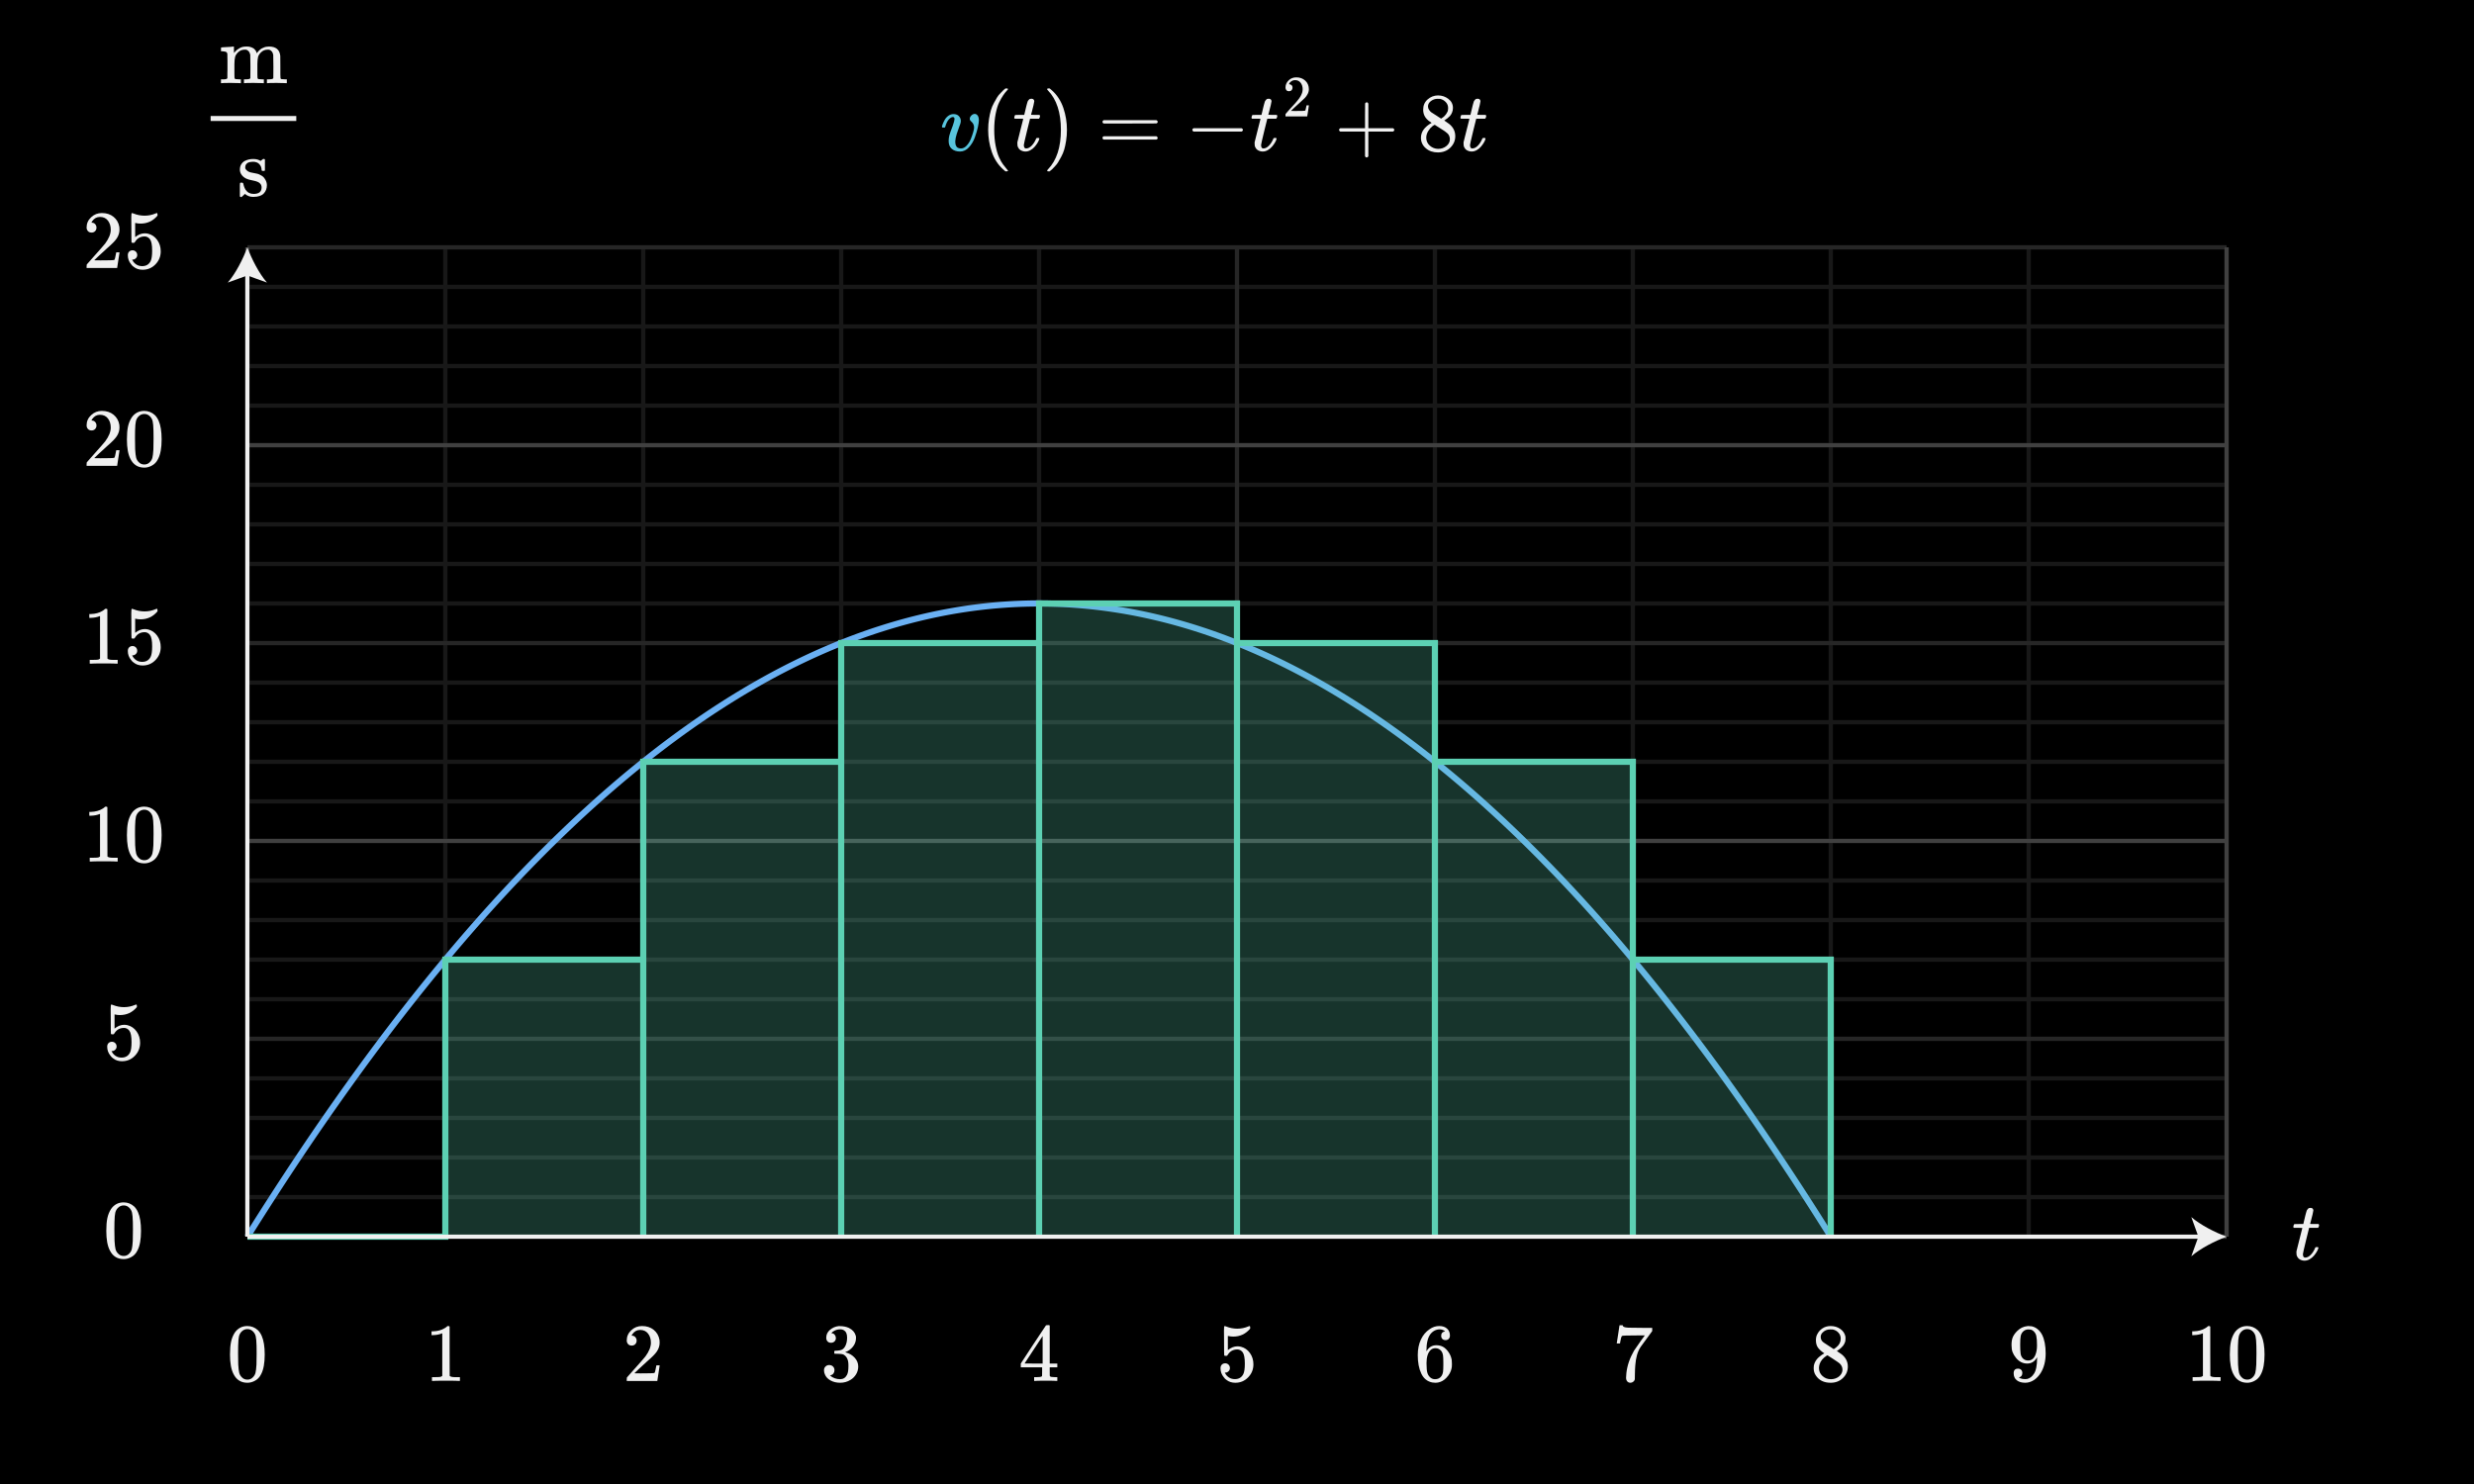 <svg width="600" height="360" viewBox="0 0 600 360" fill="none" xmlns="http://www.w3.org/2000/svg">
<rect x="0" y="0" width="600" height="360" fill="#808080" stroke="none"/>
<g clip-path="url(#clip0_913_10276)">
<path d="M600 0H0V360H600V0Z" fill="black"/>
<path d="M540 60H60V300H540V60Z" fill="black"/>
<path d="M60 69.6H540" stroke="#181818"/>
<path d="M60 79.199H540" stroke="#181818"/>
<path d="M60 88.8H540" stroke="#181818"/>
<path d="M60 98.399H540" stroke="#181818"/>
<path d="M60 117.6H540" stroke="#181818"/>
<path d="M60 127.199H540" stroke="#181818"/>
<path d="M60 136.8H540" stroke="#181818"/>
<path d="M60 146.399H540" stroke="#181818"/>
<path d="M60 165.6H540" stroke="#181818"/>
<path d="M60 175.199H540" stroke="#181818"/>
<path d="M60 184.8H540" stroke="#181818"/>
<path d="M60 194.399H540" stroke="#181818"/>
<path d="M60 213.6H540" stroke="#181818"/>
<path d="M60 223.199H540" stroke="#181818"/>
<path d="M60 232.8H540" stroke="#181818"/>
<path d="M60 242.399H540" stroke="#181818"/>
<path d="M60 261.6H540" stroke="#181818"/>
<path d="M60 271.199H540" stroke="#181818"/>
<path d="M60 280.8H540" stroke="#181818"/>
<path d="M60 290.399H540" stroke="#181818"/>
<path d="M108 60V300" stroke="#181818"/>
<path d="M156 60V300" stroke="#181818"/>
<path d="M204 60V300" stroke="#181818"/>
<path d="M252 60V300" stroke="#181818"/>
<path d="M348 60V300" stroke="#181818"/>
<path d="M396 60V300" stroke="#181818"/>
<path d="M444 60V300" stroke="#181818"/>
<path d="M492 60V300" stroke="#181818"/>
<path d="M60 60H540" stroke="#262626"/>
<path d="M60 156H540" stroke="#262626"/>
<path d="M60 252H540" stroke="#262626"/>
<path d="M300 60V300" stroke="#262626"/>
<path d="M60 108H540" stroke="#404040"/>
<path d="M60 204H540" stroke="#404040"/>
<path d="M60 300H540" stroke="#404040"/>
<path d="M60 60V300" stroke="#404040"/>
<path d="M540 60V300" stroke="#404040"/>
<path d="M60 69.6H540" stroke="#181818"/>
<path d="M60 79.199H540" stroke="#181818"/>
<path d="M60 88.8H540" stroke="#181818"/>
<path d="M60 98.399H540" stroke="#181818"/>
<path d="M60 117.6H540" stroke="#181818"/>
<path d="M60 127.199H540" stroke="#181818"/>
<path d="M60 136.8H540" stroke="#181818"/>
<path d="M60 146.399H540" stroke="#181818"/>
<path d="M60 165.6H540" stroke="#181818"/>
<path d="M60 175.199H540" stroke="#181818"/>
<path d="M60 184.8H540" stroke="#181818"/>
<path d="M60 194.399H540" stroke="#181818"/>
<path d="M60 213.6H540" stroke="#181818"/>
<path d="M60 223.199H540" stroke="#181818"/>
<path d="M60 232.8H540" stroke="#181818"/>
<path d="M60 242.399H540" stroke="#181818"/>
<path d="M60 261.6H540" stroke="#181818"/>
<path d="M60 271.199H540" stroke="#181818"/>
<path d="M60 280.8H540" stroke="#181818"/>
<path d="M60 290.399H540" stroke="#181818"/>
<path d="M108 60V300" stroke="#181818"/>
<path d="M156 60V300" stroke="#181818"/>
<path d="M204 60V300" stroke="#181818"/>
<path d="M252 60V300" stroke="#181818"/>
<path d="M348 60V300" stroke="#181818"/>
<path d="M396 60V300" stroke="#181818"/>
<path d="M444 60V300" stroke="#181818"/>
<path d="M492 60V300" stroke="#181818"/>
<path d="M60 60H540" stroke="#262626"/>
<path d="M60 156H540" stroke="#262626"/>
<path d="M60 252H540" stroke="#262626"/>
<path d="M300 60V300" stroke="#262626"/>
<path d="M60 108H540" stroke="#404040"/>
<path d="M60 204H540" stroke="#404040"/>
<path d="M60 300H540" stroke="#404040"/>
<path d="M60 60V300" stroke="#404040"/>
<path d="M540 60V300" stroke="#404040"/>
<path d="M60 300L61 298.404L62 296.816L63 295.237L64 293.666L65 292.104L66 290.55L67 289.004L68 287.466L69 285.937L70 284.416L71 282.903L72 281.399L73 279.903L74 278.416L75 276.937L76 275.466L77 274.003L78 272.549L79 271.103L80 269.666L81 268.237L82 266.816L83 265.404L84 264L85 262.604L86 261.216L87 259.837L88 258.466L89 257.103L90 255.749L91 254.403L92 253.065L93 251.736L94 250.415L95 249.102L96 247.798L97 246.502L98 245.214L99 243.935L100 242.664L101 241.402L102 240.148L103 238.902L104 237.664L105 236.435L106 235.214L107 234.001L108 232.797L109 231.601L110 230.414L111 229.235L112 228.064L113 226.902L114 225.748L115 224.602L116 223.465L117 222.336L118 221.215L119 220.103L120 218.999L121 217.903L122 216.815L123 215.736L124 214.665L125 213.603L126 212.549L127 211.503L128 210.466L129 209.437L130 208.416L131 207.403L132 206.399L133 205.403L134 204.416L135 203.437L136 202.466L137 201.504L138 200.55L139 199.604L140 198.666L141 197.737L142 196.816L143 195.904L144 195L145 194.104L146 193.217L147 192.338L148 191.467L149 190.604L150 189.75L151 188.904L152 188.067L153 187.238L154 186.417L155 185.605L156 184.801L157 184.005L158 183.217L159 182.438L160 181.667L161 180.904L162 180.15L163 179.404L164 178.666L165 177.937L166 177.216L167 176.503L168 175.799L169 175.103L170 174.415L171 173.736L172 173.065L173 172.402L174 171.748L175 171.102L176 170.464L177 169.835L178 169.214L179 168.601L180 167.997L181 167.401L182 166.813L183 166.234L184 165.663L185 165.1L186 164.546L187 164L188 163.462L189 162.933L190 162.412L191 161.899L192 161.395L193 160.899L194 160.411L195 159.932L196 159.461L197 158.998L198 158.544L199 158.098L200 157.66L201 157.231L202 156.81L203 156.397L204 155.993L205 155.597L206 155.209L207 154.83L208 154.459L209 154.096L210 153.742L211 153.396L212 153.058L213 152.729L214 152.408L215 152.095L216 151.791L217 151.495L218 151.207L219 150.928L220 150.657L221 150.394L222 150.14L223 149.894L224 149.656L225 149.427L226 149.206L227 148.993L228 148.789L229 148.593L230 148.405L231 148.226L232 148.055L233 147.892L234 147.738L235 147.592L236 147.454L237 147.325L238 147.204L239 147.091L240 146.987L241 146.891L242 146.804L243 146.725L244 146.654L245 146.591L246 146.537L247 146.491L248 146.453L249 146.424L250 146.403L251 146.391L252 146.387L253 146.391L254 146.403L255 146.424L256 146.453L257 146.491L258 146.537L259 146.591L260 146.654L261 146.725L262 146.804L263 146.891L264 146.987L265 147.091L266 147.204L267 147.325L268 147.454L269 147.591L270 147.737L271 147.891L272 148.053L273 148.224L274 148.403L275 148.591L276 148.787L277 148.991L278 149.203L279 149.424L280 149.653L281 149.89L282 150.136L283 150.39L284 150.653L285 150.924L286 151.203L287 151.49L288 151.786L289 152.09L290 152.402L291 152.723L292 153.052L293 153.389L294 153.735L295 154.089L296 154.451L297 154.822L298 155.201L299 155.588L300 155.984L301 156.388L302 156.8L303 157.221L304 157.65L305 158.087L306 158.533L307 158.987L308 159.449L309 159.92L310 160.399L311 160.886L312 161.382L313 161.886L314 162.398L315 162.919L316 163.448L317 163.985L318 164.531L319 165.085L320 165.647L321 166.218L322 166.797L323 167.384L324 167.98L325 168.584L326 169.196L327 169.817L328 170.446L329 171.083L330 171.729L331 172.383L332 173.045L333 173.716L334 174.395L335 175.082L336 175.778L337 176.482L338 177.194L339 177.915L340 178.644L341 179.381L342 180.127L343 180.881L344 181.643L345 182.414L346 183.193L347 183.98L348 184.776L349 185.58L350 186.392L351 187.213L352 188.042L353 188.879L354 189.725L355 190.579L356 191.441L357 192.312L358 193.191L359 194.078L360 194.974L361 195.878L362 196.79L363 197.711L364 198.64L365 199.577L366 200.523L367 201.477L368 202.439L369 203.41L370 204.389L371 205.376L372 206.372L373 207.376L374 208.388L375 209.409L376 210.438L377 211.475L378 212.521L379 213.575L380 214.637L381 215.708L382 216.787L383 217.874L384 218.97L385 220.074L386 221.186L387 222.307L388 223.436L389 224.573L390 225.719L391 226.873L392 228.035L393 229.206L394 230.385L395 231.572L396 232.768L397 233.972L398 235.184L399 236.405L400 237.634L401 238.871L402 240.117L403 241.371L404 242.633L405 243.904L406 245.183L407 246.47L408 247.766L409 249.07L410 250.382L411 251.703L412 253.032L413 254.369L414 255.715L415 257.069L416 258.431L417 259.802L418 261.181L419 262.568L420 263.964L421 265.368L422 266.78L423 268.201L424 269.63L425 271.067L426 272.513L427 273.967L428 275.429L429 276.9L430 278.379L431 279.866L432 281.362L433 282.866L434 284.378L435 285.899L436 287.428L437 288.965L438 290.511L439 292.065L440 293.627L441 295.198L442 296.777L443 298.364L444 299.96" stroke="#6AB0F3" stroke-width="1.5"/>
<path d="M60 299.999H108V232.799H156V299.999V184.799H204V299.999V155.999H252V299.999V146.399H300V299.999V155.999H348V299.999V184.799H396V299.999V232.799H444V299.999" fill="#5CD0B3" fill-opacity="0.25"/>
<path d="M60 299.999H108V232.799H156V299.999V184.799H204V299.999V155.999H252V299.999V146.399H300V299.999V155.999H348V299.999V184.799H396V299.999V232.799H444V299.999" stroke="#5CD0B3" stroke-width="1.5"/>
<path d="M533.954 300.003H59.989" stroke="#F0F0F0"/>
<path d="M539.989 300.003C537.149 298.949 533.626 297.151 531.442 295.247L533.162 300.003L531.442 304.758C533.626 302.854 537.15 301.056 539.989 300.003Z" fill="#F0F0F0"/>
<path d="M59.989 66.038V300.003" stroke="#F0F0F0"/>
<path d="M59.989 60.003C58.935 62.843 57.137 66.366 55.233 68.55L59.989 66.83L64.744 68.55C62.84 66.366 61.042 62.842 59.989 60.003Z" fill="#F0F0F0"/>
<path d="M56.92 323.3C57.667 322.22 58.687 321.68 59.98 321.68C60.953 321.68 61.807 322.014 62.54 322.68C62.9 323.028 63.207 323.481 63.46 324.04C63.953 325.146 64.2 326.667 64.2 328.6C64.2 330.667 63.913 332.247 63.34 333.34C62.967 334.113 62.42 334.674 61.7 335.02C61.14 335.3 60.573 335.441 60 335.441C58.467 335.441 57.347 334.741 56.64 333.34C56.066 332.247 55.78 330.667 55.78 328.6C55.78 327.361 55.863 326.337 56.03 325.531C56.197 324.724 56.493 323.981 56.92 323.301V323.3ZM61.42 323.06C61.033 322.634 60.56 322.42 60 322.42C59.44 322.42 58.96 322.634 58.56 323.06C58.267 323.368 58.066 323.741 57.96 324.18C57.853 324.62 57.787 325.38 57.76 326.46C57.76 326.54 57.757 326.8 57.75 327.24C57.743 327.679 57.74 328.047 57.74 328.34C57.74 329.62 57.753 330.514 57.78 331.02C57.833 331.954 57.913 332.624 58.02 333.031C58.126 333.437 58.327 333.788 58.62 334.081C58.98 334.481 59.44 334.681 60 334.681C60.546 334.681 61 334.482 61.36 334.081C61.653 333.788 61.853 333.437 61.96 333.031C62.066 332.624 62.147 331.954 62.2 331.02C62.226 330.514 62.24 329.621 62.24 328.34C62.24 328.047 62.236 327.68 62.23 327.24C62.223 326.8 62.22 326.54 62.22 326.46C62.193 325.38 62.126 324.62 62.02 324.18C61.913 323.741 61.713 323.368 61.42 323.06Z" fill="#F0F0F0"/>
<path d="M111.32 335C111.093 334.96 110.033 334.94 108.14 334.94C106.273 334.94 105.226 334.96 105 335H104.76V334.08H105.28C106.053 334.08 106.553 334.059 106.78 334.019C106.887 334.006 107.047 333.926 107.26 333.78V323.44C107.233 323.44 107.18 323.46 107.1 323.5C106.486 323.74 105.8 323.867 105.04 323.88H104.66V322.96H105.04C106.16 322.92 107.093 322.667 107.84 322.2C108.08 322.066 108.287 321.913 108.46 321.74C108.486 321.7 108.566 321.679 108.7 321.679C108.833 321.679 108.947 321.719 109.04 321.799V327.779L109.06 333.779C109.26 333.979 109.693 334.079 110.36 334.079H111.54V334.999H111.32V335Z" fill="#F0F0F0"/>
<path d="M153.2 326.42C152.826 326.42 152.533 326.3 152.32 326.06C152.107 325.821 152 325.528 152 325.18C152 324.22 152.363 323.397 153.09 322.71C153.817 322.023 154.687 321.68 155.7 321.68C156.846 321.68 157.796 321.991 158.55 322.611C159.304 323.231 159.767 324.041 159.94 325.041C159.967 325.281 159.98 325.501 159.98 325.701C159.98 326.474 159.747 327.201 159.28 327.881C158.907 328.442 158.154 329.208 157.02 330.181C156.54 330.595 155.873 331.208 155.02 332.021L153.84 333.141L155.36 333.162C157.453 333.162 158.567 333.129 158.7 333.061C158.753 333.048 158.82 332.909 158.9 332.641C158.953 332.495 159.046 332.041 159.18 331.282V331.221H159.98V331.282L159.42 334.942V335.002H152V334.622C152 334.355 152.013 334.202 152.04 334.162C152.053 334.136 152.613 333.502 153.72 332.262C155.173 330.649 156.106 329.582 156.52 329.062C157.413 327.849 157.86 326.736 157.86 325.722C157.86 324.842 157.63 324.106 157.17 323.512C156.71 322.919 156.066 322.622 155.24 322.622C154.467 322.622 153.84 322.969 153.36 323.662C153.333 323.716 153.293 323.789 153.24 323.882C153.2 323.949 153.18 323.989 153.18 324.002C153.18 324.016 153.213 324.022 153.28 324.022C153.613 324.022 153.884 324.142 154.09 324.382C154.296 324.622 154.4 324.903 154.4 325.222C154.4 325.556 154.29 325.839 154.07 326.073C153.85 326.306 153.56 326.423 153.2 326.423V326.42Z" fill="#F0F0F0"/>
<path d="M201.54 325.74C201.18 325.74 200.896 325.627 200.69 325.4C200.483 325.173 200.38 324.879 200.38 324.519C200.38 323.759 200.68 323.123 201.28 322.61C201.88 322.096 202.573 321.793 203.36 321.7H203.66C204.5 321.7 205.24 321.846 205.88 322.139C206.76 322.579 207.313 323.206 207.54 324.019C207.58 324.153 207.6 324.332 207.6 324.559C207.6 325.346 207.356 326.049 206.87 326.669C206.383 327.289 205.773 327.732 205.04 327.999C204.973 328.026 204.973 328.046 205.04 328.059C205.066 328.073 205.133 328.093 205.24 328.12C206.053 328.347 206.74 328.769 207.3 329.39C207.86 330.01 208.14 330.714 208.14 331.5C208.14 332.193 207.963 332.827 207.61 333.4C207.256 333.973 206.807 334.42 206.26 334.74C205.513 335.207 204.68 335.44 203.76 335.44C202.88 335.44 202.1 335.252 201.42 334.879C200.74 334.506 200.28 334.006 200.04 333.379C199.907 333.099 199.84 332.773 199.84 332.4C199.84 332.027 199.963 331.723 200.21 331.49C200.457 331.257 200.753 331.139 201.1 331.139C201.473 331.139 201.78 331.259 202.02 331.499C202.26 331.739 202.38 332.039 202.38 332.399C202.38 332.706 202.293 332.972 202.12 333.199C201.947 333.426 201.713 333.572 201.42 333.638L201.28 333.678C202 334.279 202.827 334.578 203.76 334.578C204.493 334.578 205.047 334.224 205.42 333.517C205.647 333.078 205.76 332.405 205.76 331.497V331.097C205.76 329.83 205.333 328.985 204.48 328.557C204.28 328.478 203.873 328.431 203.26 328.417L202.42 328.397L202.36 328.357C202.333 328.317 202.32 328.211 202.32 328.037C202.32 327.877 202.34 327.777 202.38 327.737C202.42 327.697 202.453 327.676 202.48 327.676C202.853 327.676 203.24 327.643 203.64 327.576C204.226 327.496 204.673 327.166 204.98 326.586C205.287 326.006 205.44 325.31 205.44 324.496C205.44 323.63 205.207 323.05 204.74 322.756C204.46 322.569 204.146 322.477 203.8 322.477C203.133 322.477 202.547 322.657 202.04 323.016C201.986 323.043 201.927 323.086 201.86 323.147C201.793 323.207 201.74 323.263 201.7 323.317L201.64 323.397C201.68 323.41 201.726 323.423 201.78 323.437C202.047 323.463 202.27 323.59 202.45 323.817C202.63 324.044 202.72 324.303 202.72 324.596C202.72 324.916 202.61 325.187 202.39 325.407C202.17 325.627 201.887 325.737 201.54 325.737V325.74Z" fill="#F0F0F0"/>
<path d="M256.24 335C256.053 334.96 255.193 334.94 253.66 334.94C252.06 334.94 251.166 334.96 250.98 335H250.8V334.08H251.42C251.993 334.066 252.347 334.033 252.48 333.98C252.586 333.953 252.667 333.886 252.72 333.78C252.733 333.754 252.74 333.393 252.74 332.7V331.7H247.56V330.78L250.58 326.16C252.62 323.066 253.653 321.514 253.68 321.5C253.706 321.474 253.847 321.46 254.1 321.46H254.46L254.58 321.58V330.78H256.42V331.7H254.58V332.72C254.58 333.267 254.583 333.587 254.59 333.68C254.597 333.774 254.633 333.854 254.7 333.92C254.806 334.014 255.186 334.066 255.84 334.08H256.42V335H256.24ZM252.86 330.78V324.099L248.48 330.759L250.66 330.78H252.86Z" fill="#F0F0F0"/>
<path d="M297.14 330.72C297.46 330.72 297.73 330.83 297.95 331.05C298.17 331.27 298.28 331.547 298.28 331.88C298.28 332.187 298.167 332.447 297.94 332.66C297.713 332.873 297.46 332.98 297.18 332.98H297.04L297.1 333.08C297.3 333.507 297.606 333.86 298.02 334.14C298.433 334.42 298.92 334.56 299.48 334.56C300.427 334.56 301.106 334.161 301.52 333.361C301.774 332.868 301.901 332.014 301.901 330.8C301.901 329.427 301.721 328.5 301.36 328.02C301.014 327.581 300.587 327.361 300.081 327.361C299.041 327.361 298.254 327.814 297.721 328.72C297.667 328.814 297.617 328.87 297.571 328.89C297.524 328.911 297.428 328.92 297.281 328.92C297.054 328.92 296.928 328.88 296.901 328.8C296.874 328.747 296.861 327.58 296.861 325.3C296.861 324.901 296.858 324.427 296.851 323.88C296.844 323.333 296.841 322.987 296.841 322.84C296.841 322.094 296.881 321.72 296.961 321.72C296.987 321.694 297.014 321.68 297.041 321.68L297.401 321.8C298.268 322.147 299.154 322.321 300.062 322.321C301.007 322.321 301.915 322.134 302.781 321.76C302.888 321.707 302.974 321.68 303.042 321.68C303.148 321.68 303.202 321.8 303.202 322.04V322.3C302.122 323.594 300.755 324.24 299.102 324.24C298.688 324.24 298.315 324.2 297.982 324.12L297.782 324.08V327.519C298.542 326.907 299.322 326.599 300.122 326.599C300.375 326.599 300.648 326.633 300.941 326.7C301.835 326.927 302.564 327.433 303.131 328.22C303.698 329.007 303.982 329.927 303.982 330.981C303.982 332.194 303.558 333.241 302.711 334.121C301.864 335.001 300.821 335.441 299.581 335.441C298.741 335.441 298.027 335.208 297.441 334.741C297.188 334.581 296.968 334.361 296.781 334.081C296.261 333.454 296.001 332.734 296.001 331.921C296.001 331.548 296.107 331.255 296.321 331.041C296.534 330.828 296.808 330.721 297.141 330.721L297.14 330.72Z" fill="#F0F0F0"/>
<path d="M350.46 322.98C350.166 322.686 349.753 322.519 349.221 322.48C348.287 322.48 347.506 322.879 346.88 323.679C346.253 324.546 345.94 325.893 345.94 327.719L345.961 327.799L346.121 327.539C346.667 326.739 347.407 326.339 348.341 326.339C348.954 326.339 349.494 326.466 349.961 326.719C350.468 327.013 350.921 327.452 351.321 328.039C351.721 328.626 351.973 329.259 352.081 329.939C352.107 330.098 352.121 330.385 352.121 330.798V331.158C352.121 331.465 352.087 331.752 352.02 332.017C351.86 332.804 351.448 333.544 350.78 334.238C350.208 334.838 349.567 335.211 348.86 335.358C348.647 335.411 348.381 335.438 348.061 335.438C347.807 335.438 347.581 335.417 347.38 335.377C346.153 335.137 345.256 334.414 344.69 333.207C344.124 332.001 343.84 330.511 343.84 328.737C343.84 327.297 344.094 326.037 344.6 324.957C345.107 323.877 345.813 323.037 346.721 322.437C347.44 321.93 348.221 321.676 349.061 321.676C349.833 321.676 350.457 321.883 350.93 322.296C351.404 322.71 351.641 323.276 351.641 323.996C351.641 324.329 351.543 324.596 351.35 324.796C351.157 324.996 350.901 325.096 350.58 325.096C350.259 325.096 350.003 325.003 349.81 324.817C349.617 324.63 349.519 324.37 349.519 324.037C349.519 323.437 349.832 323.084 350.459 322.977L350.46 322.98ZM349.58 327.78C349.207 327.3 348.726 327.059 348.141 327.059C347.647 327.059 347.246 327.213 346.94 327.519C346.288 328.173 345.961 329.226 345.961 330.679C345.961 331.867 346.041 332.686 346.201 333.139C346.334 333.539 346.561 333.879 346.881 334.16C347.201 334.44 347.581 334.58 348.021 334.58C348.702 334.58 349.222 334.327 349.582 333.82C349.781 333.54 349.908 333.207 349.962 332.82C350.016 332.433 350.042 331.873 350.042 331.139V330.499C350.042 329.739 350.016 329.166 349.962 328.779C349.908 328.392 349.781 328.058 349.582 327.779L349.58 327.78Z" fill="#F0F0F0"/>
<path d="M392.1 325.84C392.114 325.814 392.227 325.087 392.44 323.66L392.76 321.519C392.76 321.493 392.893 321.48 393.16 321.48H393.56V321.559C393.56 321.693 393.66 321.806 393.859 321.9C394.06 321.993 394.41 322.053 394.91 322.08C395.41 322.107 396.533 322.12 398.279 322.12H400.7V322.9L399.34 324.759C399.141 325.039 398.913 325.349 398.66 325.69C398.406 326.03 398.213 326.293 398.08 326.48C397.947 326.667 397.867 326.78 397.84 326.82C397.147 327.9 396.733 329.346 396.6 331.16C396.547 331.707 396.514 332.453 396.5 333.4C396.5 333.587 396.496 333.777 396.49 333.969C396.482 334.162 396.48 334.32 396.48 334.44V334.62C396.426 334.847 396.296 335.04 396.089 335.2C395.882 335.36 395.659 335.44 395.419 335.44C395.099 335.44 394.843 335.33 394.649 335.11C394.456 334.889 394.358 334.587 394.358 334.2C394.358 334 394.385 333.62 394.438 333.059C394.639 331.259 395.258 329.453 396.298 327.639C396.565 327.213 397.125 326.407 397.979 325.219L398.899 323.959H397.039C394.72 323.959 393.499 323.999 393.379 324.079C393.325 324.105 393.252 324.253 393.159 324.518C393.079 324.786 393.013 325.098 392.959 325.458C392.933 325.685 392.912 325.812 392.899 325.838V325.899H392.098V325.838L392.1 325.84Z" fill="#F0F0F0"/>
<path d="M442.439 328.3C441.787 327.873 441.283 327.427 440.929 326.96C440.575 326.493 440.4 325.88 440.4 325.12C440.4 324.547 440.505 324.066 440.72 323.68C441.013 323.08 441.443 322.597 442.009 322.231C442.575 321.864 443.226 321.68 443.959 321.68C444.866 321.68 445.652 321.917 446.319 322.39C446.985 322.864 447.399 323.474 447.559 324.22C447.572 324.3 447.579 324.46 447.579 324.7C447.579 324.993 447.565 325.193 447.539 325.3C447.339 326.18 446.731 326.941 445.72 327.58C445.693 327.594 445.656 327.613 445.609 327.64C445.562 327.667 445.533 327.694 445.519 327.72L445.48 327.741C446.226 328.248 446.613 328.514 446.64 328.541C447.64 329.341 448.14 330.334 448.14 331.52C448.14 332.6 447.743 333.524 446.95 334.291C446.156 335.058 445.166 335.441 443.98 335.441C442.339 335.441 441.132 334.84 440.359 333.64C440.026 333.161 439.859 332.58 439.859 331.901C439.859 331.594 439.873 331.387 439.9 331.281C440.099 330.267 440.74 329.401 441.82 328.68C441.9 328.627 442.019 328.554 442.179 328.46C442.339 328.367 442.426 328.314 442.439 328.3ZM441.14 331.861C441.14 332.647 441.426 333.298 441.999 333.81C442.572 334.324 443.239 334.581 443.999 334.581C444.546 334.581 445.042 334.468 445.489 334.241C445.935 334.014 446.272 333.72 446.499 333.361C446.726 333.014 446.839 332.647 446.839 332.26C446.839 331.687 446.606 331.18 446.14 330.74C446.033 330.634 445.48 330.254 444.48 329.599C444.292 329.48 444.089 329.349 443.87 329.209C443.651 329.069 443.48 328.959 443.359 328.879L443.2 328.779L442.96 328.899C442.12 329.446 441.566 330.112 441.3 330.899C441.194 331.246 441.141 331.565 441.141 331.859L441.14 331.861ZM446.419 324.741C446.419 324.168 446.231 323.68 445.858 323.281C445.485 322.881 445.032 322.628 444.499 322.52C444.405 322.507 444.186 322.5 443.839 322.5C443.132 322.5 442.539 322.74 442.06 323.22C441.726 323.528 441.56 323.894 441.56 324.321C441.56 324.894 441.799 325.347 442.279 325.68C442.346 325.747 442.773 326.028 443.56 326.52L444.72 327.281C444.732 327.267 444.82 327.211 444.98 327.111C445.14 327.01 445.259 326.921 445.339 326.84C446.06 326.267 446.419 325.567 446.419 324.74V324.741Z" fill="#F0F0F0"/>
<path d="M490.46 333.08C490.46 333.36 490.391 333.594 490.25 333.78C490.109 333.966 489.927 334.08 489.7 334.12L489.62 334.14C489.62 334.154 489.666 334.191 489.76 334.25C489.854 334.309 489.927 334.347 489.981 334.36C490.288 334.493 490.667 334.559 491.121 334.559C491.374 334.559 491.548 334.546 491.642 334.519C492.281 334.36 492.822 333.947 493.261 333.28C493.781 332.533 494.041 331.24 494.041 329.4V329.259L493.94 329.419C493.393 330.326 492.628 330.779 491.641 330.779C490.574 330.779 489.666 330.319 488.92 329.399C488.533 328.919 488.256 328.452 488.09 327.999C487.924 327.546 487.84 326.973 487.84 326.279C487.84 325.506 487.944 324.872 488.151 324.379C488.357 323.886 488.713 323.386 489.221 322.879C489.913 322.186 490.741 321.792 491.7 321.699C491.753 321.673 491.9 321.673 492.14 321.699C492.419 321.699 492.613 321.713 492.72 321.739C493.799 321.979 494.646 322.666 495.259 323.799C495.832 324.959 496.119 326.466 496.119 328.32C496.119 330.186 495.72 331.766 494.919 333.059C494.452 333.806 493.89 334.389 493.23 334.809C492.57 335.23 491.879 335.44 491.16 335.44C490.32 335.44 489.642 335.243 489.13 334.849C488.617 334.456 488.359 333.886 488.359 333.139C488.359 332.392 488.713 332.019 489.42 332.019C489.727 332.019 489.977 332.113 490.17 332.299C490.363 332.487 490.46 332.747 490.46 333.08ZM492.481 322.54C492.347 322.514 492.161 322.5 491.92 322.5C491.413 322.5 490.981 322.68 490.62 323.04C490.34 323.333 490.156 323.684 490.07 324.09C489.982 324.497 489.939 325.194 489.939 326.18C489.939 327.087 489.972 327.807 490.04 328.34C490.106 328.847 490.303 329.257 490.63 329.57C490.957 329.883 491.373 330.04 491.88 330.04C492.267 330.04 492.604 329.934 492.891 329.72C493.177 329.507 493.401 329.217 493.561 328.85C493.721 328.484 493.836 328.097 493.911 327.691C493.983 327.284 494.02 326.854 494.02 326.401C494.02 325.361 493.967 324.614 493.86 324.161C493.794 323.774 493.631 323.428 493.371 323.121C493.11 322.814 492.813 322.62 492.481 322.54Z" fill="#F0F0F0"/>
<path d="M538.32 335C538.093 334.96 537.033 334.94 535.14 334.94C533.273 334.94 532.226 334.96 531.999 335H531.759V334.08H532.279C533.052 334.08 533.552 334.059 533.779 334.019C533.886 334.006 534.047 333.926 534.259 333.78V323.44C534.232 323.44 534.179 323.46 534.099 323.5C533.486 323.74 532.799 323.867 532.039 323.88H531.659V322.96H532.039C533.159 322.92 534.093 322.667 534.839 322.2C535.079 322.066 535.286 321.913 535.459 321.74C535.485 321.7 535.565 321.679 535.699 321.679C535.832 321.679 535.946 321.719 536.039 321.799V327.779L536.06 333.779C536.259 333.979 536.693 334.079 537.359 334.079H538.54V334.999H538.32V335Z" fill="#F0F0F0"/>
<path d="M541.92 323.3C542.666 322.22 543.687 321.68 544.981 321.68C545.954 321.68 546.807 322.014 547.541 322.68C547.901 323.028 548.208 323.481 548.461 324.04C548.954 325.146 549.201 326.667 549.201 328.6C549.201 330.667 548.914 332.247 548.341 333.34C547.968 334.113 547.421 334.674 546.701 335.02C546.141 335.3 545.574 335.441 545.001 335.441C543.468 335.441 542.348 334.741 541.642 333.34C541.068 332.247 540.781 330.667 540.781 328.6C540.781 327.361 540.865 326.337 541.031 325.531C541.199 324.724 541.495 323.981 541.922 323.301L541.92 323.3ZM546.42 323.06C546.033 322.634 545.561 322.42 545 322.42C544.439 322.42 543.96 322.634 543.561 323.06C543.267 323.368 543.067 323.741 542.96 324.18C542.854 324.62 542.787 325.38 542.76 326.46C542.76 326.54 542.756 326.8 542.75 327.24C542.743 327.679 542.74 328.047 542.74 328.34C542.74 329.62 542.753 330.514 542.779 331.02C542.833 331.954 542.913 332.624 543.019 333.031C543.126 333.437 543.326 333.788 543.62 334.081C543.98 334.481 544.439 334.681 545 334.681C545.547 334.681 546 334.482 546.359 334.081C546.653 333.788 546.853 333.437 546.96 333.031C547.066 332.624 547.147 331.954 547.2 331.02C547.226 330.514 547.24 329.621 547.24 328.34C547.24 328.047 547.236 327.68 547.23 327.24C547.222 326.8 547.22 326.54 547.22 326.46C547.193 325.38 547.126 324.62 547.019 324.18C546.913 323.741 546.713 323.368 546.42 323.06Z" fill="#F0F0F0"/>
<path d="M26.92 293.3C27.667 292.22 28.687 291.68 29.98 291.68C30.953 291.68 31.807 292.014 32.54 292.68C32.9 293.028 33.207 293.481 33.46 294.04C33.953 295.146 34.2 296.667 34.2 298.6C34.2 300.667 33.913 302.247 33.34 303.34C32.967 304.113 32.42 304.674 31.7 305.02C31.14 305.3 30.573 305.441 30 305.441C28.467 305.441 27.347 304.741 26.64 303.34C26.066 302.247 25.78 300.667 25.78 298.6C25.78 297.361 25.863 296.337 26.03 295.531C26.197 294.724 26.493 293.981 26.92 293.301V293.3ZM31.42 293.06C31.033 292.634 30.56 292.42 30 292.42C29.44 292.42 28.96 292.634 28.56 293.06C28.267 293.368 28.066 293.741 27.96 294.18C27.853 294.62 27.787 295.38 27.76 296.46C27.76 296.54 27.757 296.8 27.75 297.24C27.743 297.679 27.74 298.047 27.74 298.34C27.74 299.62 27.753 300.514 27.78 301.02C27.833 301.954 27.913 302.624 28.02 303.031C28.126 303.437 28.327 303.788 28.62 304.081C28.98 304.481 29.44 304.681 30 304.681C30.546 304.681 31 304.482 31.36 304.081C31.653 303.788 31.853 303.437 31.96 303.031C32.066 302.624 32.147 301.954 32.2 301.02C32.226 300.514 32.24 299.621 32.24 298.34C32.24 298.047 32.236 297.68 32.23 297.24C32.223 296.8 32.22 296.54 32.22 296.46C32.193 295.38 32.126 294.62 32.02 294.18C31.913 293.741 31.713 293.368 31.42 293.06Z" fill="#F0F0F0"/>
<path d="M27.14 252.72C27.46 252.72 27.73 252.83 27.95 253.05C28.17 253.27 28.28 253.547 28.28 253.88C28.28 254.187 28.167 254.447 27.94 254.66C27.713 254.873 27.46 254.98 27.18 254.98H27.04L27.1 255.08C27.3 255.507 27.606 255.86 28.02 256.14C28.433 256.42 28.92 256.56 29.48 256.56C30.427 256.56 31.106 256.161 31.52 255.361C31.773 254.868 31.9 254.014 31.9 252.8C31.9 251.427 31.72 250.5 31.36 250.02C31.013 249.581 30.587 249.361 30.08 249.361C29.04 249.361 28.253 249.814 27.72 250.72C27.666 250.814 27.616 250.87 27.57 250.89C27.523 250.911 27.427 250.92 27.28 250.92C27.053 250.92 26.927 250.88 26.9 250.8C26.873 250.747 26.86 249.58 26.86 247.3C26.86 246.901 26.857 246.427 26.85 245.88C26.843 245.333 26.84 244.987 26.84 244.84C26.84 244.094 26.88 243.72 26.96 243.72C26.986 243.694 27.013 243.68 27.04 243.68L27.4 243.8C28.267 244.147 29.153 244.321 30.06 244.321C31.006 244.321 31.913 244.134 32.78 243.76C32.887 243.707 32.973 243.68 33.04 243.68C33.146 243.68 33.2 243.8 33.2 244.04V244.3C32.12 245.594 30.753 246.24 29.1 246.24C28.686 246.24 28.313 246.2 27.98 246.12L27.78 246.08V249.519C28.54 248.907 29.32 248.599 30.12 248.599C30.373 248.599 30.646 248.633 30.94 248.7C31.833 248.927 32.563 249.433 33.13 250.22C33.697 251.007 33.98 251.927 33.98 252.981C33.98 254.194 33.557 255.241 32.71 256.121C31.863 257.001 30.82 257.441 29.58 257.441C28.74 257.441 28.026 257.208 27.44 256.741C27.187 256.581 26.967 256.361 26.78 256.081C26.26 255.454 26 254.734 26 253.921C26 253.548 26.106 253.255 26.32 253.041C26.533 252.828 26.807 252.72 27.14 252.72Z" fill="#F0F0F0"/>
<path d="M28.32 209C28.093 208.96 27.033 208.94 25.14 208.94C23.273 208.94 22.226 208.96 22 209H21.76V208.08H22.28C23.053 208.08 23.553 208.059 23.78 208.019C23.887 208.006 24.047 207.926 24.26 207.78V197.44C24.233 197.44 24.18 197.46 24.1 197.5C23.486 197.74 22.8 197.867 22.04 197.88H21.66V196.96H22.04C23.16 196.92 24.093 196.667 24.84 196.2C25.08 196.066 25.287 195.913 25.46 195.74C25.486 195.7 25.566 195.679 25.7 195.679C25.833 195.679 25.947 195.719 26.04 195.799V201.779L26.06 207.779C26.26 207.979 26.693 208.079 27.36 208.079H28.54V208.999H28.32V209Z" fill="#F0F0F0"/>
<path d="M31.92 197.3C32.667 196.22 33.687 195.68 34.98 195.68C35.953 195.68 36.807 196.014 37.54 196.68C37.9 197.028 38.207 197.481 38.46 198.04C38.953 199.146 39.2 200.667 39.2 202.6C39.2 204.667 38.913 206.247 38.34 207.34C37.967 208.113 37.42 208.674 36.7 209.02C36.14 209.3 35.573 209.441 35 209.441C33.467 209.441 32.347 208.741 31.64 207.34C31.066 206.247 30.78 204.667 30.78 202.6C30.78 201.361 30.863 200.337 31.03 199.531C31.197 198.724 31.493 197.98 31.92 197.3ZM36.42 197.06C36.033 196.634 35.56 196.42 35 196.42C34.44 196.42 33.96 196.634 33.56 197.06C33.267 197.368 33.066 197.741 32.96 198.18C32.853 198.62 32.787 199.38 32.76 200.46C32.76 200.54 32.757 200.8 32.75 201.24C32.743 201.679 32.74 202.047 32.74 202.34C32.74 203.62 32.753 204.514 32.78 205.02C32.833 205.954 32.913 206.624 33.02 207.031C33.126 207.437 33.327 207.788 33.62 208.081C33.98 208.481 34.44 208.681 35 208.681C35.546 208.681 36 208.482 36.36 208.081C36.653 207.788 36.853 207.437 36.96 207.031C37.066 206.624 37.147 205.954 37.2 205.02C37.226 204.514 37.24 203.621 37.24 202.34C37.24 202.047 37.236 201.68 37.23 201.24C37.223 200.8 37.22 200.54 37.22 200.46C37.193 199.38 37.126 198.62 37.02 198.18C36.913 197.741 36.713 197.368 36.42 197.06Z" fill="#F0F0F0"/>
<path d="M28.32 161C28.093 160.96 27.033 160.94 25.14 160.94C23.273 160.94 22.226 160.96 22 161H21.76V160.08H22.28C23.053 160.08 23.553 160.059 23.78 160.019C23.887 160.006 24.047 159.926 24.26 159.78V149.44C24.233 149.44 24.18 149.46 24.1 149.5C23.486 149.74 22.8 149.867 22.04 149.88H21.66V148.96H22.04C23.16 148.92 24.093 148.667 24.84 148.2C25.08 148.066 25.287 147.913 25.46 147.74C25.486 147.7 25.566 147.679 25.7 147.679C25.833 147.679 25.947 147.719 26.04 147.799V153.779L26.06 159.779C26.26 159.979 26.693 160.079 27.36 160.079H28.54V160.999H28.32V161Z" fill="#F0F0F0"/>
<path d="M32.14 156.72C32.46 156.72 32.73 156.83 32.95 157.05C33.17 157.27 33.28 157.547 33.28 157.88C33.28 158.187 33.167 158.447 32.94 158.66C32.713 158.873 32.46 158.98 32.18 158.98H32.04L32.1 159.08C32.3 159.507 32.606 159.86 33.02 160.14C33.433 160.42 33.92 160.56 34.48 160.56C35.427 160.56 36.106 160.161 36.52 159.361C36.773 158.868 36.9 158.014 36.9 156.8C36.9 155.427 36.72 154.5 36.36 154.02C36.013 153.581 35.587 153.361 35.08 153.361C34.04 153.361 33.253 153.814 32.72 154.72C32.666 154.814 32.616 154.87 32.57 154.89C32.523 154.911 32.427 154.92 32.28 154.92C32.053 154.92 31.927 154.88 31.9 154.8C31.873 154.747 31.86 153.58 31.86 151.3C31.86 150.901 31.857 150.427 31.85 149.88C31.843 149.333 31.84 148.987 31.84 148.84C31.84 148.094 31.88 147.72 31.96 147.72C31.986 147.694 32.013 147.68 32.04 147.68L32.4 147.8C33.267 148.147 34.153 148.321 35.06 148.321C36.006 148.321 36.913 148.134 37.78 147.76C37.887 147.707 37.973 147.68 38.04 147.68C38.146 147.68 38.2 147.8 38.2 148.04V148.3C37.12 149.594 35.753 150.24 34.1 150.24C33.686 150.24 33.313 150.2 32.98 150.12L32.78 150.08V153.519C33.54 152.907 34.32 152.599 35.12 152.599C35.373 152.599 35.646 152.633 35.94 152.7C36.833 152.927 37.563 153.433 38.13 154.22C38.697 155.007 38.98 155.927 38.98 156.981C38.98 158.194 38.557 159.241 37.71 160.121C36.863 161.001 35.82 161.441 34.58 161.441C33.74 161.441 33.026 161.208 32.44 160.741C32.187 160.581 31.967 160.361 31.78 160.081C31.26 159.454 31 158.734 31 157.921C31 157.548 31.106 157.255 31.32 157.041C31.533 156.828 31.807 156.72 32.14 156.72Z" fill="#F0F0F0"/>
<path d="M22.2 104.42C21.826 104.42 21.533 104.3 21.32 104.06C21.107 103.821 21 103.528 21 103.18C21 102.22 21.363 101.397 22.09 100.71C22.817 100.023 23.687 99.68 24.7 99.68C25.846 99.68 26.796 99.991 27.55 100.611C28.304 101.231 28.767 102.041 28.94 103.041C28.967 103.281 28.98 103.501 28.98 103.701C28.98 104.474 28.747 105.201 28.28 105.881C27.907 106.442 27.154 107.208 26.02 108.181C25.54 108.595 24.873 109.208 24.02 110.021L22.84 111.141L24.36 111.162C26.453 111.162 27.567 111.129 27.7 111.061C27.753 111.048 27.82 110.909 27.9 110.641C27.953 110.495 28.046 110.041 28.18 109.282V109.221H28.98V109.282L28.42 112.942V113.002H21V112.622C21 112.355 21.013 112.202 21.04 112.162C21.053 112.136 21.613 111.502 22.72 110.262C24.173 108.649 25.106 107.582 25.52 107.062C26.413 105.849 26.86 104.736 26.86 103.722C26.86 102.842 26.63 102.106 26.17 101.512C25.71 100.919 25.066 100.622 24.24 100.622C23.467 100.622 22.84 100.969 22.36 101.662C22.333 101.716 22.293 101.789 22.24 101.882C22.2 101.949 22.18 101.989 22.18 102.002C22.18 102.016 22.213 102.022 22.28 102.022C22.613 102.022 22.884 102.142 23.09 102.382C23.296 102.622 23.4 102.903 23.4 103.222C23.4 103.556 23.29 103.839 23.07 104.073C22.85 104.306 22.56 104.423 22.2 104.423V104.42Z" fill="#F0F0F0"/>
<path d="M31.92 101.3C32.667 100.22 33.687 99.68 34.98 99.68C35.953 99.68 36.807 100.014 37.54 100.68C37.9 101.028 38.207 101.481 38.46 102.04C38.953 103.146 39.2 104.667 39.2 106.6C39.2 108.667 38.913 110.247 38.34 111.34C37.967 112.113 37.42 112.674 36.7 113.02C36.14 113.3 35.573 113.441 35 113.441C33.467 113.441 32.347 112.741 31.64 111.34C31.066 110.247 30.78 108.667 30.78 106.6C30.78 105.361 30.863 104.337 31.03 103.531C31.197 102.724 31.493 101.98 31.92 101.3ZM36.42 101.06C36.033 100.634 35.56 100.42 35 100.42C34.44 100.42 33.96 100.634 33.56 101.06C33.267 101.368 33.066 101.741 32.96 102.18C32.853 102.62 32.787 103.38 32.76 104.46C32.76 104.54 32.757 104.8 32.75 105.24C32.743 105.679 32.74 106.047 32.74 106.34C32.74 107.62 32.753 108.514 32.78 109.02C32.833 109.954 32.913 110.624 33.02 111.031C33.126 111.437 33.327 111.788 33.62 112.081C33.98 112.481 34.44 112.681 35 112.681C35.546 112.681 36 112.482 36.36 112.081C36.653 111.788 36.853 111.437 36.96 111.031C37.066 110.624 37.147 109.954 37.2 109.02C37.226 108.514 37.24 107.621 37.24 106.34C37.24 106.047 37.236 105.68 37.23 105.24C37.223 104.8 37.22 104.54 37.22 104.46C37.193 103.38 37.126 102.62 37.02 102.18C36.913 101.741 36.713 101.368 36.42 101.06Z" fill="#F0F0F0"/>
<path d="M22.2 56.42C21.826 56.42 21.533 56.3 21.32 56.06C21.107 55.821 21 55.528 21 55.18C21 54.22 21.363 53.397 22.09 52.71C22.817 52.023 23.687 51.68 24.7 51.68C25.846 51.68 26.796 51.991 27.55 52.611C28.304 53.231 28.767 54.041 28.94 55.041C28.967 55.281 28.98 55.501 28.98 55.701C28.98 56.474 28.747 57.201 28.28 57.881C27.907 58.442 27.154 59.208 26.02 60.181C25.54 60.595 24.873 61.208 24.02 62.021L22.84 63.141L24.36 63.162C26.453 63.162 27.567 63.129 27.7 63.061C27.753 63.048 27.82 62.909 27.9 62.641C27.953 62.495 28.046 62.041 28.18 61.282V61.221H28.98V61.282L28.42 64.942V65.002H21V64.622C21 64.355 21.013 64.202 21.04 64.162C21.053 64.136 21.613 63.502 22.72 62.262C24.173 60.649 25.106 59.582 25.52 59.062C26.413 57.849 26.86 56.736 26.86 55.722C26.86 54.842 26.63 54.106 26.17 53.512C25.71 52.919 25.066 52.622 24.24 52.622C23.467 52.622 22.84 52.969 22.36 53.662C22.333 53.716 22.293 53.789 22.24 53.882C22.2 53.949 22.18 53.989 22.18 54.002C22.18 54.016 22.213 54.022 22.28 54.022C22.613 54.022 22.884 54.142 23.09 54.382C23.296 54.622 23.4 54.903 23.4 55.222C23.4 55.556 23.29 55.839 23.07 56.073C22.85 56.306 22.56 56.423 22.2 56.423V56.42Z" fill="#F0F0F0"/>
<path d="M32.14 60.72C32.46 60.72 32.73 60.83 32.95 61.05C33.17 61.27 33.28 61.547 33.28 61.88C33.28 62.187 33.167 62.447 32.94 62.66C32.713 62.873 32.46 62.98 32.18 62.98H32.04L32.1 63.08C32.3 63.507 32.606 63.86 33.02 64.14C33.433 64.42 33.92 64.56 34.48 64.56C35.427 64.56 36.106 64.161 36.52 63.361C36.773 62.868 36.9 62.014 36.9 60.8C36.9 59.427 36.72 58.5 36.36 58.02C36.013 57.581 35.587 57.361 35.08 57.361C34.04 57.361 33.253 57.814 32.72 58.72C32.666 58.814 32.616 58.87 32.57 58.89C32.523 58.911 32.427 58.92 32.28 58.92C32.053 58.92 31.927 58.88 31.9 58.8C31.873 58.747 31.86 57.58 31.86 55.3C31.86 54.901 31.857 54.427 31.85 53.88C31.843 53.333 31.84 52.987 31.84 52.84C31.84 52.094 31.88 51.72 31.96 51.72C31.986 51.694 32.013 51.68 32.04 51.68L32.4 51.8C33.267 52.147 34.153 52.321 35.06 52.321C36.006 52.321 36.913 52.134 37.78 51.76C37.887 51.707 37.973 51.68 38.04 51.68C38.146 51.68 38.2 51.8 38.2 52.04V52.3C37.12 53.594 35.753 54.24 34.1 54.24C33.686 54.24 33.313 54.2 32.98 54.12L32.78 54.08V57.519C33.54 56.907 34.32 56.599 35.12 56.599C35.373 56.599 35.646 56.633 35.94 56.7C36.833 56.927 37.563 57.433 38.13 58.22C38.697 59.007 38.98 59.927 38.98 60.981C38.98 62.194 38.557 63.241 37.71 64.121C36.863 65.001 35.82 65.441 34.58 65.441C33.74 65.441 33.026 65.208 32.44 64.741C32.187 64.581 31.967 64.361 31.78 64.081C31.26 63.454 31 62.734 31 61.921C31 61.548 31.106 61.255 31.32 61.041C31.533 60.828 31.807 60.72 32.14 60.72Z" fill="#F0F0F0"/>
<path d="M372.473 14.32H224.03V45.859H372.473V14.32Z" fill="black"/>
<path d="M231.491 28.897C231.491 28.562 231.364 28.394 231.109 28.394C230.787 28.394 230.452 28.588 230.104 28.977C229.756 29.366 229.467 29.962 229.239 30.767C229.226 30.78 229.212 30.801 229.199 30.827C229.186 30.853 229.179 30.874 229.179 30.887C229.179 30.9 229.166 30.914 229.139 30.927C229.112 30.94 229.092 30.947 229.079 30.947H228.556C228.476 30.867 228.435 30.806 228.435 30.766C228.435 30.672 228.489 30.478 228.596 30.183C228.703 29.888 228.864 29.54 229.079 29.137C229.294 28.734 229.588 28.393 229.964 28.112C230.34 27.831 230.762 27.683 231.231 27.67C231.794 27.67 232.23 27.831 232.538 28.153C232.846 28.475 233.007 28.85 233.021 29.279C233.021 29.507 233.001 29.681 232.961 29.802C232.961 29.882 232.86 30.177 232.659 30.687C232.458 31.197 232.25 31.793 232.036 32.477C231.822 33.161 231.701 33.757 231.674 34.267C231.674 34.629 231.708 34.924 231.775 35.152C231.949 35.728 232.372 36.017 233.042 36.017C233.538 36.017 234 35.789 234.429 35.333C234.858 34.877 235.193 34.348 235.434 33.745C235.675 33.142 235.87 32.585 236.017 32.076C236.164 31.567 236.238 31.198 236.238 30.97C236.238 30.662 236.184 30.394 236.077 30.166C235.97 29.938 235.849 29.764 235.715 29.643C235.581 29.522 235.46 29.402 235.353 29.281C235.246 29.16 235.192 29.013 235.192 28.839C235.192 28.544 235.319 28.269 235.574 28.015C235.829 27.761 236.104 27.633 236.398 27.633C236.653 27.633 236.881 27.754 237.082 27.995C237.283 28.236 237.39 28.625 237.404 29.161C237.404 29.523 237.324 30.079 237.163 30.83C237.002 31.581 236.754 32.418 236.419 33.343C236.084 34.268 235.608 35.066 234.991 35.736C234.374 36.406 233.664 36.748 232.86 36.761C232.002 36.761 231.318 36.54 230.809 36.097C230.313 35.668 230.065 35.031 230.065 34.187C230.065 33.771 230.119 33.342 230.226 32.9C230.333 32.458 230.608 31.673 231.05 30.547C231.345 29.689 231.492 29.139 231.492 28.898L231.491 28.897Z" fill="#58C4DD"/>
<path d="M239.655 31.511C239.655 30.586 239.722 29.708 239.856 28.877C239.99 28.046 240.144 27.329 240.318 26.725C240.492 26.122 240.74 25.532 241.062 24.956C241.384 24.38 241.638 23.931 241.826 23.609C242.014 23.287 242.295 22.939 242.671 22.563C243.046 22.188 243.268 21.96 243.335 21.879C243.402 21.798 243.57 21.658 243.838 21.457H244.18C244.368 21.457 244.462 21.517 244.462 21.638C244.462 21.678 244.348 21.819 244.12 22.06C243.892 22.301 243.617 22.657 243.296 23.126C242.975 23.595 242.646 24.172 242.311 24.855C241.976 25.538 241.694 26.464 241.466 27.63C241.238 28.796 241.124 30.09 241.124 31.511C241.124 32.932 241.238 34.219 241.466 35.372C241.694 36.525 241.969 37.456 242.29 38.167C242.612 38.877 242.94 39.454 243.275 39.896C243.61 40.338 243.892 40.694 244.12 40.962C244.348 41.23 244.462 41.371 244.462 41.384C244.462 41.505 244.361 41.565 244.16 41.565H243.838L243.275 41.082C242.015 39.943 241.097 38.522 240.52 36.819C239.944 35.117 239.655 33.347 239.655 31.511Z" fill="#F0F0F0"/>
<path d="M246.109 28.796C246.015 28.702 245.968 28.635 245.968 28.595C245.968 28.541 245.988 28.434 246.028 28.273C246.068 28.112 246.102 28.018 246.129 27.991C246.156 27.924 246.216 27.89 246.31 27.89C246.404 27.89 246.746 27.883 247.335 27.87H248.401L248.783 26.261C248.823 26.114 248.87 25.919 248.924 25.678C248.978 25.437 249.025 25.262 249.065 25.155C249.105 25.048 249.145 24.914 249.186 24.753C249.227 24.592 249.28 24.478 249.347 24.411C249.414 24.344 249.481 24.264 249.548 24.17C249.615 24.076 249.709 24.016 249.83 23.989C249.951 23.962 250.071 23.949 250.192 23.949C250.433 23.962 250.601 24.036 250.695 24.17C250.789 24.304 250.836 24.431 250.836 24.552C250.836 24.646 250.776 24.961 250.655 25.497C250.534 26.033 250.4 26.563 250.253 27.085L250.052 27.829C250.052 27.856 250.387 27.869 251.057 27.869H252.082C252.176 27.963 252.223 28.037 252.223 28.09C252.223 28.385 252.136 28.62 251.962 28.794H249.81L249.086 31.71C248.563 33.855 248.302 35.008 248.302 35.169C248.302 35.732 248.483 36.014 248.845 36.014C249.314 36.014 249.77 35.786 250.212 35.33C250.654 34.874 251.01 34.311 251.278 33.641C251.305 33.561 251.338 33.514 251.379 33.5C251.42 33.486 251.52 33.473 251.681 33.46H251.761C251.962 33.46 252.063 33.514 252.063 33.621C252.063 33.661 252.043 33.742 252.003 33.862C251.936 34.076 251.815 34.331 251.641 34.626C251.467 34.921 251.239 35.236 250.957 35.571C250.675 35.906 250.334 36.188 249.932 36.416C249.53 36.644 249.121 36.758 248.705 36.758C248.303 36.758 247.921 36.657 247.559 36.456C247.197 36.255 246.936 35.906 246.775 35.41C246.748 35.303 246.735 35.122 246.735 34.867V34.505L247.439 31.69C247.908 29.8 248.149 28.848 248.163 28.835C248.163 28.808 247.821 28.795 247.138 28.795H246.113L246.109 28.796Z" fill="#F0F0F0"/>
<path d="M254.052 21.478L254.132 21.458H254.574L255.137 21.941C256.397 23.08 257.315 24.501 257.892 26.204C258.468 27.906 258.757 29.676 258.757 31.512C258.757 32.424 258.69 33.302 258.556 34.146C258.422 34.99 258.268 35.708 258.094 36.298C257.92 36.888 257.672 37.478 257.35 38.067C257.028 38.657 256.774 39.106 256.586 39.414C256.398 39.722 256.124 40.064 255.762 40.439C255.4 40.814 255.186 41.036 255.119 41.103C255.052 41.17 254.898 41.297 254.657 41.485C254.617 41.525 254.59 41.552 254.577 41.565H254.115C254.075 41.565 254.041 41.545 254.014 41.505C253.987 41.465 253.967 41.404 253.954 41.324C253.967 41.311 254.041 41.223 254.175 41.063C256.253 38.905 257.292 35.721 257.292 31.512C257.292 27.303 256.253 24.119 254.175 21.961C254.041 21.8 253.967 21.713 253.954 21.7C253.954 21.593 253.988 21.519 254.055 21.479L254.052 21.478Z" fill="#F0F0F0"/>
<path d="M267.379 29.56C267.379 29.386 267.473 29.252 267.661 29.158H280.47C280.671 29.265 280.772 29.399 280.772 29.56C280.772 29.707 280.678 29.835 280.49 29.942L274.096 29.962H267.702C267.488 29.895 267.38 29.761 267.38 29.56H267.379ZM267.379 33.461C267.379 33.26 267.486 33.126 267.701 33.059H280.489C280.677 33.193 280.771 33.327 280.771 33.461C280.771 33.635 280.67 33.769 280.469 33.863H267.66C267.472 33.769 267.378 33.635 267.378 33.461H267.379Z" fill="#F0F0F0"/>
<path d="M289.172 31.511C289.172 31.337 289.266 31.203 289.454 31.109H301.137C301.338 31.216 301.439 31.35 301.439 31.511C301.439 31.672 301.338 31.806 301.137 31.913H289.454C289.266 31.819 289.172 31.685 289.172 31.511Z" fill="#F0F0F0"/>
<path d="M303.649 28.796C303.555 28.702 303.508 28.635 303.508 28.595C303.508 28.541 303.528 28.434 303.568 28.273C303.608 28.112 303.642 28.018 303.669 27.991C303.696 27.924 303.756 27.89 303.85 27.89C303.944 27.89 304.286 27.883 304.875 27.87H305.941L306.323 26.261C306.363 26.114 306.41 25.919 306.464 25.678C306.518 25.437 306.565 25.262 306.605 25.155C306.645 25.048 306.685 24.914 306.726 24.753C306.767 24.592 306.82 24.478 306.887 24.411C306.954 24.344 307.021 24.264 307.088 24.17C307.155 24.076 307.249 24.016 307.37 23.989C307.491 23.962 307.611 23.949 307.732 23.949C307.973 23.962 308.141 24.036 308.235 24.17C308.329 24.304 308.376 24.431 308.376 24.552C308.376 24.646 308.316 24.961 308.195 25.497C308.074 26.033 307.94 26.563 307.793 27.085L307.592 27.829C307.592 27.856 307.927 27.869 308.597 27.869H309.622C309.716 27.963 309.763 28.037 309.763 28.09C309.763 28.385 309.676 28.62 309.502 28.794H307.35L306.626 31.71C306.103 33.855 305.842 35.008 305.842 35.169C305.842 35.732 306.023 36.014 306.385 36.014C306.854 36.014 307.31 35.786 307.752 35.33C308.194 34.874 308.55 34.311 308.818 33.641C308.845 33.561 308.878 33.514 308.919 33.5C308.96 33.486 309.06 33.473 309.221 33.46H309.301C309.502 33.46 309.603 33.514 309.603 33.621C309.603 33.661 309.583 33.742 309.543 33.862C309.476 34.076 309.355 34.331 309.181 34.626C309.007 34.921 308.779 35.236 308.497 35.571C308.215 35.906 307.874 36.188 307.472 36.416C307.07 36.644 306.661 36.758 306.245 36.758C305.843 36.758 305.461 36.657 305.099 36.456C304.737 36.255 304.476 35.906 304.315 35.41C304.288 35.303 304.275 35.122 304.275 34.867V34.505L304.979 31.69C305.448 29.8 305.689 28.848 305.703 28.835C305.703 28.808 305.361 28.795 304.678 28.795H303.653L303.649 28.796Z" fill="#F0F0F0"/>
<path d="M312.598 22.135C312.342 22.135 312.138 22.05 311.987 21.879C311.835 21.708 311.76 21.5 311.76 21.253C311.76 20.58 312.011 19.997 312.513 19.504C313.015 19.011 313.641 18.765 314.39 18.765C315.252 18.765 315.973 19.03 316.551 19.561C317.129 20.092 317.423 20.779 317.432 21.622C317.432 22.03 317.337 22.418 317.148 22.788C316.959 23.158 316.731 23.48 316.466 23.755C316.201 24.03 315.822 24.381 315.329 24.807C314.988 25.101 314.514 25.537 313.907 26.115L313.068 26.911L314.148 26.925C315.636 26.925 316.427 26.901 316.522 26.854C316.588 26.835 316.702 26.413 316.863 25.589V25.546H317.432V25.589C317.423 25.617 317.361 26.049 317.247 26.883C317.133 27.717 317.062 28.153 317.034 28.191V28.234H311.76V27.793C311.76 27.727 311.788 27.656 311.845 27.58C311.902 27.504 312.044 27.338 312.271 27.082C312.546 26.779 312.783 26.513 312.982 26.286C313.067 26.191 313.228 26.016 313.465 25.76C313.702 25.504 313.863 25.329 313.948 25.234C314.033 25.139 314.171 24.983 314.36 24.765C314.55 24.547 314.682 24.386 314.758 24.282C314.834 24.178 314.943 24.036 315.085 23.856C315.227 23.676 315.327 23.524 315.384 23.401C315.441 23.278 315.512 23.14 315.597 22.989C315.682 22.838 315.744 22.686 315.782 22.534C315.82 22.382 315.853 22.24 315.882 22.108C315.911 21.976 315.925 21.819 315.925 21.639C315.925 21.042 315.764 20.525 315.442 20.089C315.12 19.653 314.66 19.435 314.063 19.435C313.75 19.435 313.475 19.516 313.238 19.677C313.001 19.838 312.835 19.994 312.74 20.146C312.645 20.298 312.598 20.388 312.598 20.416C312.598 20.425 312.622 20.43 312.669 20.43C312.84 20.43 313.015 20.496 313.195 20.629C313.375 20.762 313.465 20.98 313.465 21.283C313.465 21.52 313.389 21.719 313.238 21.88C313.087 22.041 312.873 22.125 312.598 22.135Z" fill="#F0F0F0"/>
<path d="M324.756 31.772V31.511C324.756 31.337 324.85 31.203 325.038 31.109H331.05V28.093L331.07 25.077C331.204 24.903 331.331 24.816 331.452 24.816C331.626 24.816 331.76 24.917 331.854 25.118V31.11H337.846C338.047 31.217 338.148 31.351 338.148 31.512C338.148 31.673 338.047 31.807 337.846 31.914H331.854V37.906C331.747 38.094 331.626 38.188 331.492 38.188H331.412C331.251 38.188 331.13 38.094 331.05 37.906V31.914H325.038C324.85 31.82 324.756 31.685 324.756 31.511V31.773V31.772Z" fill="#F0F0F0"/>
<path d="M345.151 28.152V26.605C345.151 25.573 345.513 24.741 346.237 24.111C346.961 23.482 347.792 23.16 348.73 23.146C349.682 23.146 350.526 23.428 351.264 23.991C352.002 24.555 352.37 25.285 352.37 26.183C352.37 26.585 352.296 26.96 352.149 27.309C352.002 27.659 351.827 27.939 351.626 28.154C351.425 28.369 351.217 28.556 351.003 28.718C350.789 28.878 350.614 29 350.48 29.079C350.346 29.16 350.272 29.213 350.259 29.241L350.541 29.422C350.729 29.555 350.916 29.689 351.104 29.823C351.292 29.957 351.399 30.032 351.426 30.044C352.431 30.835 352.934 31.834 352.934 33.041C352.934 34.099 352.545 35.017 351.768 35.795C350.991 36.572 349.985 36.968 348.752 36.981C347.546 36.981 346.554 36.639 345.776 35.956C344.999 35.273 344.61 34.428 344.61 33.422C344.61 31.974 345.475 30.768 347.204 29.803L346.842 29.543C346.56 29.369 346.38 29.235 346.299 29.14C345.535 28.483 345.153 27.64 345.153 26.607V28.154L345.151 28.152ZM349.494 28.776L349.615 28.695C349.695 28.642 349.756 28.602 349.796 28.575C349.836 28.547 349.903 28.5 349.997 28.433C350.091 28.366 350.171 28.299 350.238 28.233C350.305 28.166 350.379 28.085 350.459 27.991C350.539 27.898 350.613 27.811 350.68 27.73C350.747 27.651 350.814 27.543 350.881 27.409C350.948 27.274 351.008 27.16 351.062 27.067C351.116 26.973 351.149 26.838 351.163 26.665C351.177 26.491 351.19 26.343 351.203 26.223C351.203 25.646 351.009 25.157 350.62 24.755C350.231 24.352 349.782 24.098 349.273 23.991C349.179 23.977 348.958 23.971 348.609 23.971C348.059 23.971 347.543 24.145 347.061 24.494C346.579 24.843 346.33 25.277 346.317 25.8C346.317 26.108 346.404 26.39 346.578 26.645C346.752 26.901 346.927 27.095 347.101 27.229C347.275 27.363 347.61 27.578 348.106 27.872C348.2 27.939 348.274 27.985 348.327 28.012L349.493 28.776L349.494 28.776ZM348.77 36.114C349.547 36.114 350.218 35.886 350.781 35.431C351.344 34.974 351.626 34.425 351.626 33.782C351.626 33.553 351.592 33.34 351.525 33.139C351.458 32.938 351.378 32.77 351.284 32.636C351.19 32.502 351.043 32.353 350.842 32.194C350.641 32.033 350.487 31.912 350.38 31.831C350.273 31.752 350.078 31.623 349.797 31.45C349.515 31.276 349.335 31.162 349.254 31.108C349.066 30.986 348.865 30.86 348.651 30.726C348.437 30.591 348.262 30.477 348.128 30.384L347.967 30.282C347.887 30.282 347.692 30.396 347.384 30.625C347.076 30.852 346.754 31.221 346.419 31.73C346.084 32.239 345.91 32.789 345.896 33.38C345.896 34.17 346.184 34.821 346.761 35.33C347.337 35.839 348.008 36.1 348.772 36.114L348.77 36.114Z" fill="#F0F0F0"/>
<path d="M354.32 28.796C354.226 28.702 354.179 28.635 354.179 28.595C354.179 28.541 354.199 28.434 354.239 28.273C354.279 28.112 354.313 28.018 354.34 27.991C354.367 27.924 354.427 27.89 354.521 27.89C354.615 27.89 354.957 27.883 355.546 27.87H356.612L356.994 26.261C357.034 26.114 357.081 25.919 357.135 25.678C357.189 25.437 357.236 25.262 357.276 25.155C357.316 25.048 357.356 24.914 357.397 24.753C357.438 24.592 357.491 24.478 357.558 24.411C357.625 24.344 357.692 24.264 357.759 24.17C357.826 24.076 357.92 24.016 358.041 23.989C358.162 23.962 358.282 23.949 358.403 23.949C358.644 23.962 358.812 24.036 358.906 24.17C359 24.304 359.047 24.431 359.047 24.552C359.047 24.646 358.987 24.961 358.866 25.497C358.745 26.033 358.611 26.563 358.464 27.085L358.263 27.829C358.263 27.856 358.598 27.869 359.268 27.869H360.293C360.387 27.963 360.434 28.037 360.434 28.09C360.434 28.385 360.347 28.62 360.173 28.794H358.021L357.297 31.71C356.774 33.855 356.513 35.008 356.513 35.169C356.513 35.732 356.694 36.014 357.056 36.014C357.525 36.014 357.981 35.786 358.423 35.33C358.865 34.874 359.221 34.311 359.489 33.641C359.516 33.561 359.549 33.514 359.59 33.5C359.631 33.486 359.731 33.473 359.892 33.46H359.972C360.173 33.46 360.274 33.514 360.274 33.621C360.274 33.661 360.254 33.742 360.214 33.862C360.147 34.076 360.026 34.331 359.852 34.626C359.678 34.921 359.45 35.236 359.168 35.571C358.886 35.906 358.545 36.188 358.143 36.416C357.741 36.644 357.332 36.758 356.916 36.758C356.514 36.758 356.132 36.657 355.77 36.456C355.408 36.255 355.147 35.906 354.986 35.41C354.959 35.303 354.946 35.122 354.946 34.867V34.505L355.65 31.69C356.119 29.8 356.36 28.848 356.374 28.835C356.374 28.808 356.032 28.795 355.349 28.795H354.324L354.32 28.796Z" fill="#F0F0F0"/>
<path d="M73.963 6.837H46.858V53.327H73.963V6.837Z" fill="black"/>
<path d="M53.919 19.252H54.201C54.724 19.252 55.039 19.158 55.146 18.97V17.723C55.146 17.495 55.153 17.234 55.166 16.939C55.179 16.644 55.179 16.363 55.166 16.094V14.767C55.166 14.298 55.159 13.902 55.146 13.581V13.118C55.106 12.863 55.012 12.696 54.864 12.615C54.716 12.534 54.415 12.474 53.959 12.434H53.597V11.971C53.597 11.663 53.61 11.508 53.637 11.508L53.838 11.488C53.972 11.475 54.16 11.461 54.401 11.448C54.642 11.435 54.89 11.421 55.145 11.408C55.373 11.395 55.614 11.381 55.869 11.368C56.124 11.355 56.318 11.334 56.452 11.308C56.586 11.282 56.66 11.274 56.673 11.288H56.733V12.092C56.733 12.601 56.74 12.856 56.753 12.856C56.766 12.856 56.8 12.822 56.854 12.755C56.908 12.688 56.988 12.587 57.095 12.453C57.202 12.319 57.33 12.198 57.477 12.091C57.624 11.984 57.819 11.856 58.06 11.709C58.301 11.562 58.556 11.454 58.824 11.387C59.092 11.32 59.434 11.286 59.85 11.286C60.051 11.286 60.239 11.299 60.413 11.326C60.587 11.353 60.741 11.393 60.876 11.447C61.011 11.501 61.137 11.554 61.258 11.608C61.379 11.662 61.479 11.722 61.56 11.789C61.641 11.856 61.714 11.93 61.781 12.01C61.848 12.09 61.908 12.164 61.962 12.231C62.016 12.298 62.063 12.372 62.103 12.452C62.143 12.532 62.17 12.599 62.183 12.653C62.196 12.707 62.217 12.76 62.243 12.814L62.283 12.915L62.343 12.835C62.383 12.781 62.423 12.728 62.464 12.674C62.505 12.62 62.565 12.547 62.645 12.453C62.725 12.359 62.813 12.272 62.906 12.192C62.999 12.112 63.1 12.024 63.208 11.931C63.316 11.838 63.449 11.757 63.61 11.69C63.771 11.623 63.925 11.556 64.073 11.489C64.221 11.422 64.395 11.375 64.596 11.348C64.797 11.321 65.005 11.301 65.219 11.288C66.908 11.288 67.826 12.045 67.974 13.56C67.987 13.654 67.994 14.586 67.994 16.355V18.084C67.994 18.593 68.007 18.895 68.034 18.989C68.061 19.083 68.135 19.15 68.255 19.19C68.537 19.23 68.865 19.25 69.24 19.25H69.562V20.175H69.401L68.938 20.155C68.616 20.142 68.274 20.135 67.912 20.135C67.55 20.135 67.295 20.128 67.148 20.115C65.767 20.115 65.016 20.135 64.896 20.175H64.735V19.25H65.057C65.875 19.25 66.284 19.143 66.284 18.928C66.297 18.901 66.304 17.976 66.304 16.153C66.291 14.343 66.277 13.385 66.264 13.277C66.184 12.902 66.05 12.62 65.862 12.432C65.674 12.244 65.513 12.13 65.379 12.09C65.245 12.05 65.071 12.036 64.856 12.05C64.253 12.05 63.723 12.278 63.267 12.734C62.905 13.096 62.677 13.465 62.583 13.84C62.489 14.215 62.436 14.772 62.422 15.509V18.003C62.422 18.405 62.429 18.673 62.442 18.807C62.455 18.941 62.476 19.028 62.502 19.068C62.528 19.108 62.589 19.148 62.683 19.189C62.965 19.229 63.293 19.249 63.668 19.249H63.99V20.174H63.829L63.346 20.154C63.038 20.141 62.703 20.134 62.341 20.134C61.979 20.134 61.724 20.127 61.577 20.114C60.196 20.114 59.445 20.134 59.325 20.174H59.164V19.249H59.486C60.304 19.249 60.713 19.142 60.713 18.927C60.726 18.9 60.733 17.975 60.733 16.152C60.72 14.342 60.706 13.384 60.693 13.276C60.613 12.901 60.479 12.619 60.291 12.431C60.103 12.243 59.942 12.129 59.808 12.089C59.674 12.049 59.5 12.035 59.285 12.049C58.682 12.049 58.152 12.277 57.696 12.733C57.334 13.095 57.106 13.464 57.012 13.839C56.918 14.214 56.865 14.771 56.851 15.508V18.002C56.851 18.404 56.858 18.672 56.871 18.806C56.884 18.94 56.905 19.027 56.931 19.067C56.957 19.107 57.018 19.147 57.112 19.188C57.394 19.228 57.722 19.248 58.097 19.248H58.419V20.173H58.258L57.795 20.153C57.473 20.14 57.131 20.133 56.769 20.133C56.407 20.133 56.152 20.126 56.005 20.113C54.624 20.113 53.873 20.133 53.753 20.173H53.592V19.248H53.914L53.919 19.252Z" fill="#F0F0F0"/>
<path d="M63.44 41.211C63.44 40.675 63.259 40.212 62.897 39.823C62.535 39.434 62.012 39.24 61.329 39.24C60.846 39.24 60.431 39.327 60.082 39.501C59.68 39.756 59.479 40.104 59.479 40.547C59.466 40.614 59.466 40.701 59.479 40.808C59.492 40.915 59.6 41.076 59.801 41.291C60.002 41.506 60.29 41.673 60.666 41.794C60.907 41.861 61.202 41.921 61.551 41.975C61.9 42.029 62.194 42.089 62.436 42.156C62.678 42.223 62.892 42.31 63.079 42.417C63.307 42.524 63.528 42.658 63.743 42.819C63.958 42.98 64.172 43.255 64.386 43.643C64.6 44.031 64.714 44.447 64.728 44.89C64.728 45.721 64.473 46.405 63.964 46.941C63.455 47.477 62.63 47.752 61.491 47.765H61.33C60.633 47.765 59.989 47.524 59.4 47.041L59.239 47.182L59.058 47.363C58.978 47.443 58.897 47.517 58.817 47.584L58.596 47.785H58.355C58.315 47.785 58.254 47.745 58.174 47.664V44.909C58.174 44.627 58.187 44.46 58.214 44.406C58.241 44.352 58.308 44.319 58.415 44.305H58.596C58.757 44.305 58.864 44.332 58.918 44.385C58.972 44.438 59.005 44.519 59.019 44.626C59.033 44.733 59.079 44.914 59.16 45.169C59.24 45.424 59.368 45.705 59.542 46.014C60.011 46.698 60.661 47.04 61.493 47.04C62.793 47.04 63.444 46.517 63.444 45.472C63.444 45.083 63.323 44.768 63.082 44.527C62.814 44.205 62.258 43.964 61.413 43.803C60.568 43.642 60.012 43.488 59.744 43.34C59.261 43.112 58.879 42.804 58.598 42.415C58.316 42.026 58.176 41.611 58.176 41.168C58.176 40.645 58.29 40.203 58.518 39.841C58.746 39.479 59.034 39.211 59.383 39.037C59.732 38.863 60.067 38.742 60.388 38.675C60.709 38.608 61.005 38.574 61.273 38.574H61.494C62.03 38.574 62.499 38.675 62.902 38.876L63.204 39.037L63.385 38.896C63.519 38.775 63.667 38.661 63.827 38.554H64.068C64.108 38.554 64.169 38.594 64.249 38.675V41.329L64.128 41.45H63.565C63.485 41.37 63.444 41.289 63.444 41.209L63.44 41.211Z" fill="#F0F0F0"/>
<path d="M71.856 28.14H51.083V29.347H71.856V28.14Z" fill="#F0F0F0"/>
<path d="M563.03 288.569H551.763V309.209H563.03V288.569Z" fill="black"/>
<path d="M556.313 297.86C556.219 297.766 556.172 297.699 556.172 297.659C556.172 297.605 556.192 297.498 556.232 297.337C556.272 297.176 556.306 297.082 556.333 297.055C556.36 296.988 556.42 296.954 556.514 296.954C556.608 296.954 556.95 296.947 557.54 296.934H558.606L558.988 295.325C559.028 295.178 559.075 294.983 559.129 294.742C559.183 294.501 559.23 294.326 559.27 294.219C559.31 294.112 559.35 293.978 559.391 293.817C559.432 293.656 559.485 293.542 559.552 293.475C559.619 293.408 559.686 293.328 559.753 293.234C559.82 293.14 559.914 293.08 560.035 293.053C560.156 293.026 560.276 293.013 560.397 293.013C560.638 293.026 560.806 293.1 560.9 293.234C560.994 293.368 561.041 293.495 561.041 293.616C561.041 293.71 560.981 294.025 560.86 294.561C560.739 295.097 560.605 295.627 560.458 296.15L560.257 296.894C560.257 296.921 560.592 296.934 561.262 296.934H562.288C562.382 297.028 562.429 297.102 562.429 297.155C562.429 297.45 562.342 297.685 562.168 297.859H560.016L559.292 300.775C558.769 302.92 558.508 304.073 558.508 304.234C558.508 304.797 558.689 305.079 559.051 305.079C559.52 305.079 559.976 304.851 560.418 304.395C560.86 303.939 561.216 303.376 561.484 302.706C561.511 302.626 561.544 302.579 561.585 302.565C561.626 302.551 561.726 302.538 561.887 302.525H561.967C562.168 302.525 562.269 302.579 562.269 302.686C562.269 302.726 562.249 302.807 562.209 302.927C562.142 303.141 562.021 303.396 561.847 303.691C561.673 303.986 561.445 304.301 561.163 304.636C560.881 304.971 560.54 305.253 560.137 305.481C559.735 305.709 559.326 305.823 558.91 305.823C558.508 305.823 558.126 305.722 557.764 305.521C557.402 305.32 557.141 304.971 556.98 304.475C556.953 304.368 556.94 304.187 556.94 303.932V303.57L557.644 300.755C558.113 298.865 558.354 297.913 558.368 297.9C558.368 297.873 558.026 297.86 557.342 297.86H556.316H556.313Z" fill="#F0F0F0"/>
</g>
<defs>
<clipPath id="clip0_913_10276">
<rect width="600" height="360" fill="white"/>
</clipPath>
</defs>
</svg>
